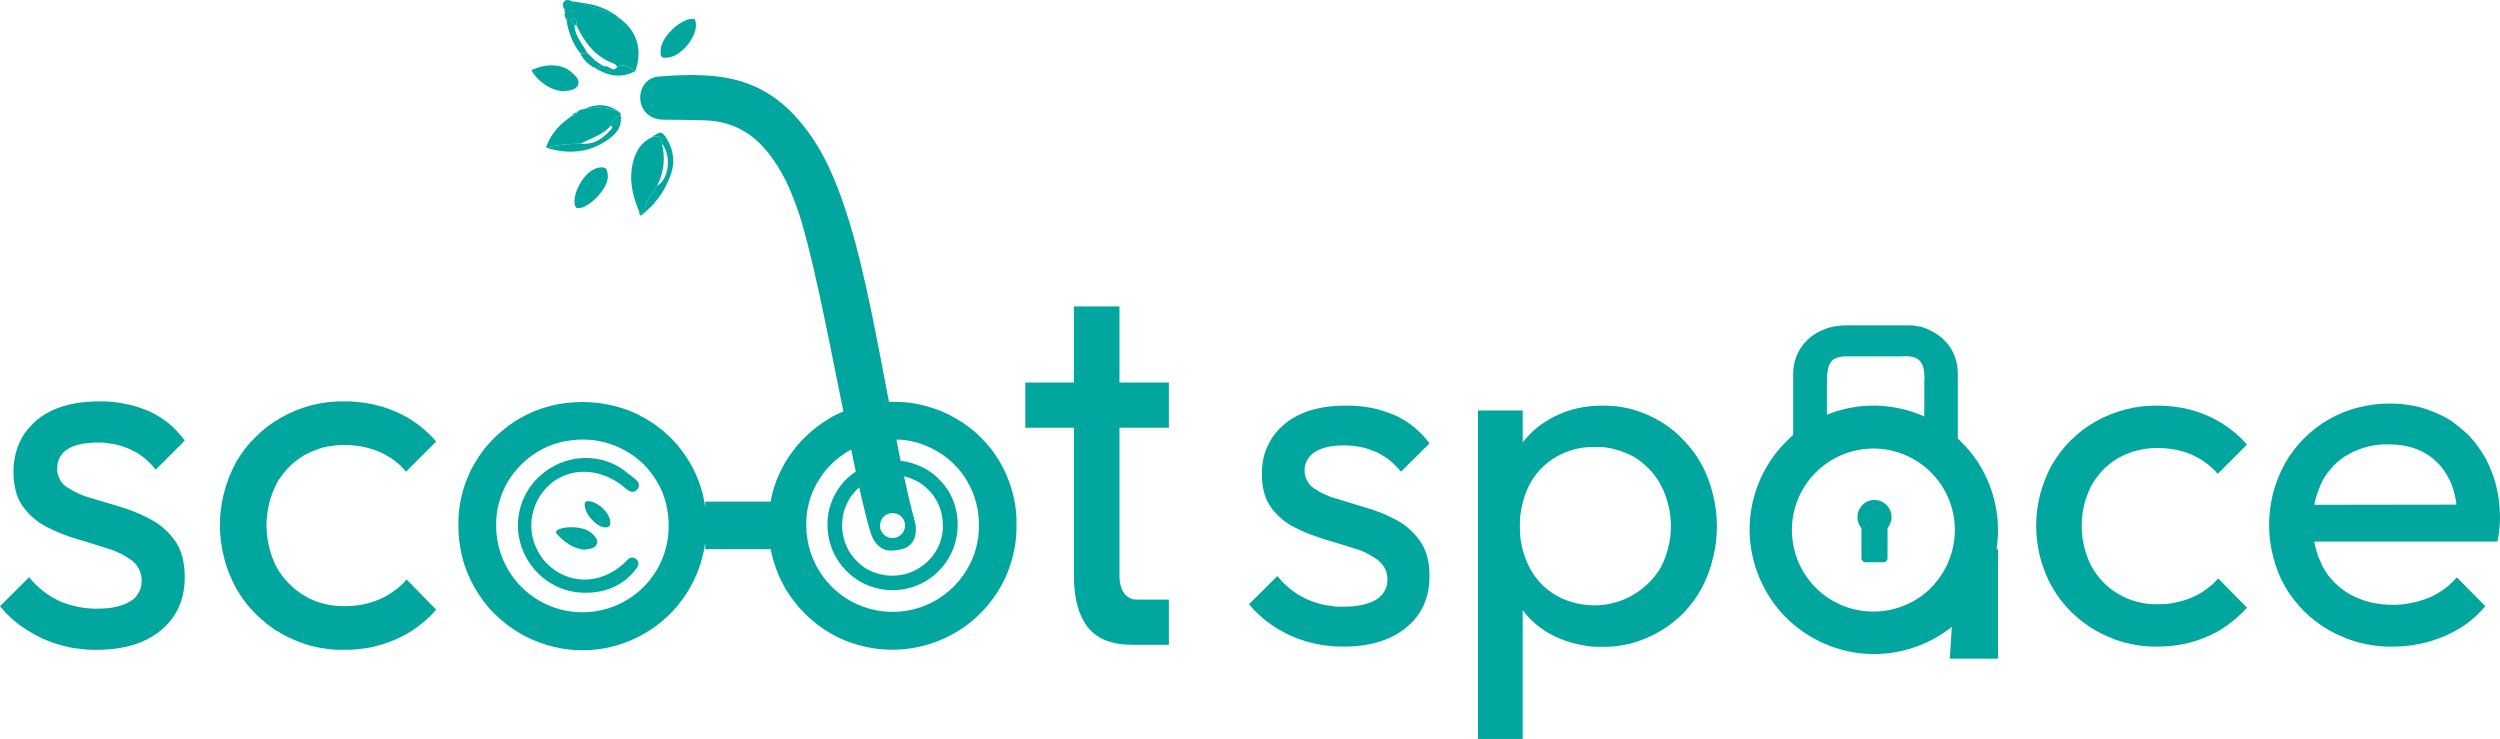 <?xml version="1.0" encoding="UTF-8"?>
<svg xmlns="http://www.w3.org/2000/svg" version="1.2" viewBox="0 0 1245 368" width="1245" height="368">
  <title>blue</title>
  <style>
		.s0 { fill: #01a79f } 
	</style>
  <g id="Layer_2">
    <g id="Layer_1-2">
      <path class="s0" d="m325 54.3c0.1-5.9 2.5-9.8 7.5-12.7-4.2-0.8-7 0.3-8.8 3.1-1.8 2.8-1.6 5.9 1.3 9.6z"></path>
      <path class="s0" d="m309.1 9.5c8.4 6.4 11 16 7.2 26-2.8-1.7-5.3-4.4-9-2q-0.1-0.3-0.2-0.6-0.2-0.3-0.4-0.6-0.3-0.2-0.5-0.4-0.3-0.2-0.7-0.3c-9.1-3.4-14.5-10.5-18.4-19 0-1.3 0.2-2.7-1.2-3.4-0.3-0.2-1 0.2-1.2 0.5-1 1.6 1 1.7 1.4 2.7 0.1 5.6 4.1 9.4 6.3 14l-3.4 0.1c-3.6-4.4-5.5-9.6-6.7-15.1 1.1-0.9 0.7-1.5-0.4-2q-0.2-0.3-0.4-0.6-0.2-0.4-0.2-0.8-0.1-0.4-0.1-0.8 0-0.4 0.1-0.8c1.1-0.8 0.8-1.4-0.3-2q-0.1-0.1-0.2-0.3-0.1-0.2-0.2-0.3-0.1-0.2-0.1-0.4-0.1-0.2-0.1-0.4-0.1-0.2-0.1-0.4 0-0.2 0-0.4 0-0.2 0.1-0.4 0-0.2 0.1-0.4c1.8-0.2 3.8 0.6 5.5-0.6l2.1 0.3 18.2 6.2 0.8 0.5q0 0.1 0 0.2 0 0.1 0.1 0.2 0 0.1 0 0.2 0.1 0.1 0.1 0.1 0 0.1 0.1 0.2 0 0.1 0.1 0.1 0.1 0.1 0.1 0.2 0.1 0.1 0.2 0.1 0 0.1 0.1 0.1 0.1 0.1 0.2 0.1 0 0.1 0.1 0.1 0.1 0 0.2 0 0.1 0.1 0.2 0.1 0.1 0 0.2 0 0.1 0 0.1 0 0.1 0 0.2 0z"></path>
      <path class="s0" d="m318.4 105.6c-3.4-7.9-5.3-16.1-3.2-24.7 1.3-5.2 3.8-9.8 9-12.3 3-1.3 5.2-1 5.4 2.9q0.7 2.6 0.9 5.3 0.2 2.7-0.1 5.4-0.4 2.7-1.1 5.3-0.8 2.6-2.1 5c-2.2 4.3-6.6 7.6-6 13.2l-1 0.9z"></path>
      <path class="s0" d="m287.1 56.1q0.4-0.4 0.8-0.7 0.4-0.3 0.8-0.6 0.5-0.2 1-0.3 0.5-0.1 1-0.1 2.1-0.5 4.3-0.7 2.2-0.1 4.4 0 2.2 0.1 4.4 0.6 2.1 0.5 4.2 1.2c0.5 0.6 1.4 1 1.1 2q-0.5 0.1-0.9 0.2-0.5 0.2-0.9 0.4-0.4 0.2-0.8 0.5-0.4 0.3-0.7 0.6-0.3 0.3-0.6 0.7-0.3 0.4-0.5 0.8-0.2 0.5-0.3 0.9-0.2 0.5-0.2 0.9c-4 4.8-9.9 6.3-15 9q-2.2 0-4.3 0.2-2.2 0.1-4.4 0.3-2.2 0.3-4.3 0.7-2.2 0.3-4.3 0.8c2.3-7 7.2-12 13.2-16 1 0 1.8-0.2 2-1.4z"></path>
      <path class="s0" d="m302.7 88.2c-0.1 5.7-8.9 15.1-14.5 15.5-1 0-1.5-0.2-1.8-1.2-1.7-6 4.4-16.8 10.6-18.7 4.2-1.3 5.7-0.2 5.7 4.4z"></path>
      <path class="s0" d="m264.6 35c7.5-3.7 15.8-3.2 20.4 1.3 1.7 1.6 3.8 3.5 2.9 5.9-0.9 2.4-3.9 2.9-6.3 3.1-5.7 0.7-13.4-4.1-17-10.3z"></path>
      <path class="s0" d="m331.9 28.7c-3.2 0.6-3-1.9-2.9-4 0.5-6.3 9.3-14.9 15.5-15.3 0.9-0.1 1.5-0.1 1.8 1 2.1 6.5-7 18.4-14.4 18.3z"></path>
      <path class="s0" d="m304.1 62.5q0.1-0.5 0.2-0.9 0.2-0.5 0.4-0.9 0.2-0.4 0.5-0.8 0.2-0.4 0.6-0.7 0.3-0.4 0.7-0.6 0.4-0.3 0.8-0.5 0.4-0.2 0.9-0.4 0.4-0.1 0.9-0.2c0.9 5.8-2.5 9.4-6.7 12.3-9.5 6.5-19.8 7.1-30.5 3.7q2.1-0.5 4.3-0.8 2.1-0.4 4.3-0.7 2.2-0.2 4.3-0.3 2.2-0.2 4.4-0.2c6.8 0.8 11.4-2.8 15.5-7.5q0.2-0.2 0.2-0.4 0-0.2-0.1-0.5 0-0.2-0.2-0.4-0.2-0.1-0.5-0.2z"></path>
      <path class="s0" d="m321.2 105.7c-0.6-5.6 3.8-8.9 6-13.2 6-3 7.3-15.2 2.4-21-0.2-4-2.4-4.2-5.4-2.9 5-3.6 5.5-3.5 8.3 1.3q1 1.8 1.7 3.7 0.7 2 0.9 4 0.3 2.1 0.1 4.1-0.2 2.1-0.8 4.1-0.9 2.9-2.2 5.6-1.3 2.8-3 5.3-1.6 2.5-3.7 4.8-2 2.2-4.3 4.2z"></path>
      <path class="s0" d="m307.3 33.5c3.7-2.4 6.2 0.3 9 2-7.2 3.7-13.9 2.3-20.3-1.9l0.3-0.4q0.3 0.1 0.5 0.1 0.2 0.1 0.4 0.1 0.2 0 0.5-0.1 0.2 0 0.4-0.1 0.2 0 0.4-0.1 0.2-0.1 0.4-0.2 0.2-0.2 0.3-0.3 0.2-0.2 0.3-0.4l1.3 0.8-0.7 0.4 0.8-0.3c2.2-1 4.1 3.3 6.4 0.4z"></path>
      <path class="s0" d="m306.3 7.4l-18.2-6.2c6.6 0.6 12.8 2.3 18.2 6.2z"></path>
      <path class="s0" d="m308 55.5q-2.1-0.7-4.2-1.2-2.2-0.5-4.4-0.6-2.1-0.1-4.3 0-2.2 0.2-4.4 0.7c6-2.9 11.8-2.8 17.3 1.1z"></path>
      <path class="s0" d="m289 26.6l3.5-0.2 3.8 3.7c0 1.1 0 2.1 0.1 3.2l-0.4 0.4q-1.2-0.6-2.2-1.3-1-0.8-1.9-1.7-0.9-0.9-1.6-1.9-0.8-1.1-1.3-2.3z"></path>
      <path class="s0" d="m286 0.9c-1.7 1.1-3.7 0.4-5.5 0.6 1.5-2.9 3.6-0.8 5.5-0.6z"></path>
      <path class="s0" d="m318.4 105.6l1.7 1c-0.2 0.2-0.6 0.8-0.8 0.7q0 0-0.1 0-0.1 0-0.1-0.1-0.1 0-0.1 0-0.1-0.1-0.2-0.1 0-0.1-0.1-0.1 0-0.1-0.1-0.1 0-0.1 0-0.1-0.1-0.1-0.1-0.2 0 0-0.1-0.1 0 0 0-0.1 0-0.1 0-0.1-0.1-0.1-0.1-0.2 0 0 0-0.1 0-0.1 0-0.1 0.1-0.1 0.1-0.2 0-0.1 0-0.1z"></path>
      <path class="s0" d="m309.1 9.5q-0.1 0-0.1 0-0.1 0-0.2 0-0.1 0-0.2 0-0.1 0-0.2 0-0.1 0-0.2-0.1 0 0-0.1 0-0.1-0.1-0.2-0.1 0-0.1-0.1-0.1-0.2-0.1-0.3-0.3-0.1-0.1-0.2-0.3-0.1-0.1-0.1-0.3-0.1-0.2-0.1-0.4"></path>
      <path class="s0" d="m282 9.5c1.1 0.4 1.4 1 0.4 1.9z"></path>
      <path class="s0" d="m281 4.5c1.1 0.5 1.4 1.1 0.3 2z"></path>
      <path class="s0" d="m287.1 56.1c-0.2 1.2-1 1.5-2.1 1.4q0.1-0.2 0.2-0.3 0.1-0.1 0.2-0.3 0.1-0.1 0.2-0.2 0.1-0.1 0.3-0.2 0.1-0.1 0.3-0.2 0.1 0 0.3-0.1 0.1 0 0.3-0.1 0.2 0 0.3 0z"></path>
      <path class="s0" d="m287.1 12.6l-1-0.2c-0.4-1-2.4-1.1-1.4-2.7 0.2-0.3 0.9-0.7 1.1-0.6 1.5 0.8 1.3 2.2 1.3 3.5z"></path>
      <path class="s0" d="m296.3 30.1l3.2 2.2q-0.1 0.2-0.3 0.3-0.2 0.2-0.3 0.3-0.2 0.1-0.4 0.2-0.2 0.1-0.4 0.2-0.2 0.1-0.5 0.1-0.2 0-0.4 0-0.2 0-0.4 0-0.2 0-0.5-0.1 0-1.6 0-3.2z"></path>
      <path class="s0" d="m48.3 323.6q-2.4 0.1-4.8-0.1-2.4-0.2-4.8-0.5-2.4-0.3-4.7-0.8-2.3-0.5-4.6-1.2-2.2-0.6-4.3-1.4-2.1-0.8-4.2-1.7-2-1-4-2.1-2-1.1-3.9-2.3-1.8-1.2-3.6-2.5-1.7-1.3-3.4-2.8-1.6-1.5-3.1-3-1.5-1.6-2.9-3.3l14.5-14.5q1.5 1.9 3.2 3.6 1.7 1.7 3.6 3.2 1.9 1.5 4 2.8 2 1.2 4.2 2.3 2.2 1 4.6 1.7 2.3 0.7 4.7 1.2 2.4 0.5 4.8 0.7 2.5 0.3 4.9 0.2 10.5 0 16.3-3.6 1.3-0.8 2.4-1.8 1.1-1.1 1.8-2.5 0.8-1.3 1.2-2.8 0.3-1.5 0.3-3 0.1-1.5-0.2-2.9-0.3-1.4-0.9-2.7-0.6-1.4-1.5-2.5-0.9-1.1-2-2-1.4-1-2.8-1.9-1.4-0.9-2.9-1.7-1.5-0.7-3.1-1.3-1.5-0.7-3.1-1.1-7.3-2.4-15.4-4.8-2-0.6-3.9-1.2-2-0.7-3.9-1.5-2-0.8-3.8-1.6-1.9-0.9-3.8-1.8-1.7-0.9-3.4-2-1.6-1.1-3.1-2.4-1.5-1.3-2.9-2.8-1.3-1.5-2.5-3.1-4.6-6.5-4.6-17.2 0-2.5 0.3-4.9 0.3-2.5 1-4.8 0.6-2.4 1.6-4.6 1.1-2.3 2.4-4.4 1.3-1.9 3-3.7 1.6-1.8 3.4-3.4 1.9-1.5 3.9-2.8 2.1-1.2 4.3-2.2 9.4-4.2 22.6-4.2 3.2-0.1 6.4 0.2 3.2 0.3 6.3 0.9 3.2 0.6 6.2 1.5 3.1 1 6 2.2 2.7 1.2 5.2 2.8 2.5 1.5 4.8 3.4 2.2 1.8 4.2 4 2 2.1 3.7 4.5l-14.5 14.5q-1.2-1.6-2.6-3.1-1.4-1.4-3-2.7-1.5-1.2-3.2-2.3-1.8-1.1-3.6-1.9-1.9-0.9-4-1.6-2-0.7-4.1-1.1-2.1-0.4-4.2-0.7-2.2-0.2-4.3-0.1-9.8 0-14.9 3.3-0.6 0.4-1.1 0.8-0.6 0.5-1.1 1-0.4 0.5-0.9 1.1-0.4 0.5-0.7 1.1-0.3 0.7-0.6 1.3-0.2 0.7-0.4 1.4-0.2 0.6-0.2 1.3-0.1 0.7-0.1 1.4-0.1 1.4 0.2 2.7 0.3 1.3 0.9 2.5 0.6 1.2 1.4 2.3 0.9 1 2 1.8 1.4 0.9 2.8 1.7 1.4 0.8 2.9 1.5 1.5 0.7 3 1.3 1.6 0.5 3.2 1 7.3 2.2 15.3 4.6 2 0.6 4 1.3 1.9 0.7 3.8 1.5 2 0.8 3.8 1.7 1.9 0.9 3.7 1.9 1.8 1 3.4 2.1 1.7 1.2 3.2 2.6 1.5 1.3 2.8 2.8 1.3 1.6 2.5 3.2 4.6 6.8 4.6 17.8 0 16.7-11.9 26.5-11.8 9.7-31.9 9.7z"></path>
      <path class="s0" d="m171.5 323.6q-4.1 0.1-8.2-0.4-4.2-0.5-8.2-1.5-4-1.1-7.8-2.7-3.8-1.5-7.4-3.6-3.5-2-6.6-4.4-3.2-2.5-6-5.3-2.9-2.9-5.3-6-2.4-3.2-4.4-6.7c-2.6-4.8-4.7-9.9-6-15.2-1.4-5.3-2.1-10.8-2.1-16.2 0-5.5 0.7-11 2.1-16.3 1.3-5.3 3.4-10.4 6-15.2q2-3.4 4.4-6.6 2.4-3.1 5.3-5.9 2.8-2.8 5.9-5.2 3.2-2.4 6.7-4.4 3.6-2 7.4-3.6 3.8-1.5 7.8-2.6 4-1 8.1-1.5 4.2-0.5 8.3-0.4 3.3-0.1 6.5 0.3 3.3 0.3 6.5 0.9 3.2 0.7 6.4 1.6 3.1 1 6.1 2.3 2.9 1.3 5.7 2.8 2.7 1.6 5.3 3.5 2.5 1.9 4.8 4 2.4 2.2 4.4 4.6l-15 15q-1.3-1.6-2.8-3.1-1.6-1.4-3.3-2.7-1.7-1.2-3.5-2.2-1.8-1.1-3.7-1.9-2.1-0.9-4.2-1.5-2.2-0.7-4.4-1.1-2.1-0.4-4.4-0.6-2.2-0.2-4.4-0.2-2.6 0-5.2 0.3-2.6 0.3-5.2 0.9-2.5 0.7-4.9 1.7-2.4 1-4.7 2.2-2.2 1.3-4.1 2.8-2 1.6-3.8 3.4-1.7 1.8-3.2 3.8-1.5 2-2.7 4.2c-1.6 3.2-2.9 6.6-3.7 10.1-0.8 3.5-1.3 7-1.3 10.6 0 3.6 0.5 7.2 1.3 10.7 0.8 3.5 2.1 6.9 3.7 10.1q1.2 2.2 2.7 4.2 1.5 2 3.3 3.8 1.7 1.8 3.7 3.4 1.9 1.5 4.1 2.8 2.2 1.4 4.7 2.4 2.4 1 4.9 1.6 2.6 0.7 5.2 1 2.6 0.3 5.2 0.3 2.2 0 4.4-0.2 2.3-0.2 4.4-0.6 2.2-0.4 4.4-1.1 2.1-0.6 4.2-1.5 1.9-0.8 3.8-1.9 1.8-1 3.5-2.3 1.8-1.2 3.3-2.6 1.6-1.5 3-3.1l14.7 15q-2 2.4-4.3 4.5-2.4 2.2-4.9 4-2.5 1.9-5.3 3.5-2.7 1.5-5.6 2.8-3 1.3-6.1 2.3-3.2 1-6.4 1.7-3.2 0.6-6.5 0.9-3.3 0.4-6.6 0.3z"></path>
      <path class="s0" d="m510.6 213v-22.5h71.5v22.5zm53.2 108.1q-15.3 0-22.2-8.9-6.8-8.9-6.8-25.5v-134.1h22.7v134.1q0 5.6 2.3 8.7 0.6 0.8 1.3 1.4 0.8 0.7 1.7 1.1 0.8 0.4 1.8 0.6 0.9 0.1 1.9 0.1h15.6v22.5z"></path>
      <path class="s0" d="m317.4 282.4c2.1-3.1-2.3-6.5-4.8-3.7l-0.1 0.1c-11.2 11.8-27.3 13.1-38.7 3.2-2.6-2.2-4.7-5-6.2-8-1.6-3.1-2.6-6.4-2.9-9.8-0.3-3.4 0-6.8 1-10.1 0.9-3.3 2.5-6.4 4.6-9.1 9-11.7 25.2-13.4 38.5-4 2.7 1.9 5.8 6 8.6 2.7 2.7-3.4-2-5.7-4.4-7.7-10.7-9.5-26.7-10.5-39.1-2.8-3 1.9-5.7 4.2-8 6.8-2.3 2.7-4.1 5.7-5.5 9-1.3 3.2-2.1 6.7-2.4 10.2-0.3 3.5 0 7 0.9 10.4 3.5 14.1 15.9 24.6 30 25.5 12.4 0.8 22.2-3.7 28.5-12.7z"></path>
      <path class="s0" d="m291.2 273.8c-6-0.7-10.1-3.8-13.7-7.7-0.9-1-0.9-1.6 0.4-2.3 3.6-2 12.5-1.6 15.9 1.1 1.9 1.5 4.3 3.5 3.4 6-0.9 2.5-4 2.4-6 2.8z"></path>
      <path class="s0" d="m303.9 260.2c0.1 2-1 2.6-3 2.4-4.4-0.5-10.2-7.4-9.7-11.7 0.1-0.9 0.5-1.2 1.3-1.3 4.6-0.4 11.5 5.8 11.4 10.6z"></path>
      <path class="s0" d="m498 230.2q-2-3.4-4.4-6.6-2.5-3.1-5.3-5.9-2.8-2.8-6-5.2-3.1-2.3-6.6-4.3-3.5-2-7.3-3.6-3.8-1.5-7.7-2.5-4-1.1-8.1-1.6-4-0.4-8.1-0.4h-1.8c-6-31.3-11.9-63.9-19.4-88.5-4.7-15.3-10.1-30.4-19.3-43.7-20.9-30.3-45.1-32.2-75.9-29.8-6.2 0.4-9.8 6-9.2 11.7 0.6 5.9 5.2 9.8 11.7 9.8 6.6 0.1 13.4 0.1 20 0.3 11.2 0.3 20.8 4.2 28.6 12.4 8.4 8.8 13.5 19.4 17.5 30.6 7.2 19.9 15.5 63.4 23.3 102q-0.9 0.3-1.7 0.7-0.9 0.4-1.8 0.9-0.8 0.4-1.7 0.8-0.8 0.5-1.6 1-3.4 2-6.6 4.4-3.1 2.4-5.9 5.2-2.8 2.7-5.2 5.9-2.5 3.1-4.5 6.5-1.3 2.2-2.4 4.6-1.2 2.4-2.1 4.8-0.9 2.5-1.6 5-0.7 2.5-1.1 5.1h-32.6v2.9c-0.6-4.6-1.7-9.1-3.4-13.4-1.6-4.4-3.8-8.5-6.4-12.3-2.6-3.9-5.6-7.4-9-10.5-3.4-3.2-7.2-5.9-11.2-8.2q-3.5-2-7.3-3.6-3.8-1.5-7.8-2.5-3.9-1-8-1.5-4-0.5-8.1-0.5-4.1 0-8.2 0.5-4.1 0.5-8 1.5-4 1.1-7.8 2.6-3.8 1.6-7.4 3.7-3.4 1.9-6.5 4.4-3.1 2.4-5.9 5.1-2.8 2.8-5.3 5.9-2.4 3.2-4.4 6.6-2.1 3.5-3.6 7.2-1.6 3.8-2.6 7.7-1.1 3.9-1.6 8-0.5 4-0.4 8.1c-0.1 5.4 0.6 10.7 1.9 16 1.3 5.2 3.4 10.2 6 14.9 2.7 4.7 5.9 9.1 9.7 12.9 3.8 3.8 8.1 7.2 12.7 9.9 8.8 5.2 18.7 8.1 28.9 8.6 10.2 0.4 20.3-1.7 29.5-6.2 9.1-4.4 17.1-11.1 23-19.3 6-8.3 9.8-17.9 11.2-28v3.2h32.6c0.8 4.3 2.1 8.5 3.8 12.5 1.7 4 3.8 7.9 6.3 11.4 2.6 3.6 5.5 6.9 8.7 9.9 3.2 2.9 6.7 5.6 10.5 7.8 7 4.1 14.8 6.8 22.9 7.9 8.1 1.1 16.3 0.6 24.2-1.5 7.9-2.1 15.3-5.7 21.8-10.6 6.4-4.9 11.9-11.1 16-18.1q2.1-3.6 3.6-7.4 1.6-3.8 2.6-7.8 1.1-4 1.6-8.1 0.5-4.1 0.4-8.2 0.1-4.1-0.4-8.1-0.5-4.1-1.6-8-1-4-2.6-7.7-1.5-3.8-3.6-7.3zm-170.7 53.3c-4.8 8.2-12.1 14.6-20.9 18.2-8.8 3.6-18.5 4.2-27.7 1.7-9.1-2.5-17.2-8-22.9-15.5-5.7-7.6-8.8-16.9-8.7-26.3q-0.1-2.9 0.3-5.7 0.3-2.8 1.1-5.5 0.7-2.7 1.8-5.4 1.1-2.6 2.5-5 1.4-2.4 3.1-4.5 1.7-2.2 3.6-4.1 2-2 4.2-3.7 2.1-1.6 4.5-3 2.5-1.5 5.1-2.6 2.7-1 5.4-1.8 2.8-0.7 5.6-1 2.8-0.4 5.7-0.4 2.8 0 5.7 0.3 2.8 0.4 5.5 1.1 2.8 0.7 5.4 1.8 2.7 1.1 5.1 2.5c3.3 1.8 6.3 4.1 8.9 6.7 2.7 2.7 4.9 5.6 6.8 8.9 1.9 3.2 3.3 6.7 4.2 10.3 0.9 3.6 1.4 7.3 1.4 11.1q0 2.8-0.3 5.7-0.4 2.8-1.1 5.6-0.7 2.8-1.8 5.4-1.1 2.7-2.5 5.2zm154.4-0.2c-4.7 8.2-12.1 14.6-20.8 18.2-8.8 3.6-18.5 4.2-27.7 1.7-9.1-2.5-17.2-7.9-22.9-15.5-5.8-7.6-8.8-16.8-8.8-26.3q0-2.8 0.3-5.6 0.4-2.8 1.1-5.6 0.7-2.7 1.8-5.3 1.1-2.6 2.6-5.1 1.4-2.3 3-4.5 1.7-2.2 3.7-4.1 1.9-1.9 4.1-3.6 2.2-1.7 4.6-3.1c0.4-0.2 0.8-0.4 1.2-0.6q1.1 5.6 2.3 10.9-1.5 1-2.9 2.2-1.4 1.1-2.6 2.4-1.2 1.4-2.3 2.8-1.1 1.4-2 3-1.1 1.8-1.9 3.8-0.8 2-1.4 4-0.5 2.1-0.8 4.2-0.3 2.1-0.2 4.3c0 8.6 3.4 16.8 9.5 22.9 6 6.1 14.3 9.5 22.9 9.5 8.6 0 16.9-3.4 22.9-9.5 6.1-6.1 9.5-14.3 9.5-22.9 0.1-2.8-0.3-5.7-1-8.4-0.7-2.7-1.7-5.3-3.1-7.8-1.4-2.4-3.2-4.7-5.2-6.7-2-2-4.2-3.7-6.7-5.1q-1.4-0.8-2.9-1.4-1.5-0.7-3.1-1.2-1.5-0.5-3.1-0.9-1.6-0.3-3.3-0.5-1.1-5.2-2.1-10.6 2.6 0 5.2 0.4 2.5 0.4 5.1 1.1 2.5 0.7 4.9 1.8 2.4 1 4.7 2.3c3.2 1.8 6.2 4.1 8.8 6.7 2.7 2.6 5 5.6 6.8 8.9 1.9 3.2 3.3 6.7 4.2 10.3 1 3.6 1.4 7.3 1.4 11.1q0 2.8-0.3 5.7-0.4 2.8-1.1 5.6-0.7 2.7-1.8 5.4-1.1 2.6-2.6 5.1zm-53.8-40.5c1 4.5 2 8.8 3 12.7q1 4.1 2 7.5l0.4 1.4q0.2 0.8 0.5 1.6l0.2 0.6-0.2-0.5q0.2 0.5 0.4 0.9 0.2 0.4 0.4 0.8 0.2 0.5 0.4 0.9 0.3 0.4 0.5 0.8c1.6 2.3 4.2 4.8 8.2 4.7 6.2-0.2 11.2-1.7 12.3-8.6q0.1-0.8 0.1-1.6 0-0.8 0-1.5-0.1-0.8-0.2-1.6-0.2-0.8-0.4-1.5c-1.9-6.9-3.6-14.3-5.3-22.2q0.9 0.2 1.8 0.5 0.9 0.3 1.8 0.6 0.8 0.4 1.7 0.8 0.8 0.4 1.7 0.8 2.8 1.7 5.1 4 2.4 2.3 4 5.2 1.6 2.8 2.4 6 0.9 3.2 0.8 6.5 0.1 1.6-0.1 3.3-0.2 1.6-0.7 3.3-0.4 1.6-1 3.1-0.7 1.6-1.5 3c-1.7 2.8-3.9 5.3-6.6 7.3-2.6 2-5.6 3.4-8.8 4.3-3.2 0.8-6.5 1-9.8 0.6-3.2-0.5-6.4-1.5-9.3-3.1q-2.8-1.7-5.1-4.1-2.4-2.3-4-5.2-1.6-2.9-2.4-6.1-0.9-3.2-0.8-6.5 0-1.6 0.2-3.3 0.2-1.6 0.6-3.2 0.4-1.6 1.1-3.1 0.6-1.5 1.4-3 0.5-0.8 1.1-1.7 0.6-0.8 1.3-1.6 0.6-0.7 1.3-1.5 0.7-0.7 1.5-1.3zm11.2 15.8q0.2-0.4 0.4-0.7 0.3-0.3 0.6-0.6 0.2-0.3 0.6-0.5 0.3-0.3 0.6-0.5 0.4-0.2 0.8-0.3 0.3-0.2 0.7-0.3 0.4-0.1 0.8-0.1 0.5-0.1 0.9-0.1 0.4 0 0.8 0.1 0.4 0 0.8 0.1 0.4 0.1 0.8 0.3 0.4 0.1 0.7 0.3 0.7 0.4 1.3 1 0.6 0.6 1 1.3 0.4 0.7 0.6 1.5 0.2 0.8 0.2 1.6 0 0.8-0.2 1.6-0.2 0.8-0.6 1.5-0.4 0.7-1 1.3-0.6 0.6-1.3 1-0.3 0.2-0.7 0.4-0.4 0.1-0.8 0.2-0.4 0.1-0.8 0.2-0.4 0-0.8 0-0.4 0-0.9 0-0.4-0.1-0.8-0.2-0.4-0.1-0.7-0.2-0.4-0.2-0.8-0.4-0.7-0.4-1.3-1-0.5-0.6-0.9-1.3-0.5-0.7-0.7-1.5-0.2-0.8-0.1-1.6 0-0.4 0-0.8 0.1-0.4 0.2-0.8 0.1-0.4 0.2-0.8 0.2-0.4 0.4-0.7z"></path>
      <path class="s0" d="m669.1 322q-2.3 0-4.6-0.1-2.4-0.2-4.7-0.5-2.3-0.3-4.6-0.8-2.3-0.5-4.5-1.1-2.2-0.7-4.2-1.4-2.1-0.8-4.1-1.7-2-0.9-3.9-2-1.9-1-3.8-2.2-1.8-1.2-3.5-2.5-1.7-1.2-3.3-2.7-1.6-1.4-3.1-2.9-1.4-1.6-2.8-3.2l14.1-14q1.5 1.8 3.2 3.5 1.6 1.6 3.5 3.1 1.8 1.4 3.8 2.7 2.1 1.2 4.2 2.2 2.2 1 4.5 1.7 2.2 0.7 4.6 1.2 2.3 0.4 4.7 0.7 2.4 0.2 4.8 0.1 10.2 0 15.9-3.5 1.3-0.7 2.3-1.8 1.1-1 1.8-2.3 0.8-1.3 1.2-2.7 0.3-1.5 0.3-3 0.1-1.4-0.2-2.8-0.3-1.4-0.9-2.7-0.6-1.2-1.5-2.3-0.8-1.1-2-2-1.3-1-2.7-1.8-1.4-0.9-2.8-1.6-1.5-0.8-3-1.4-1.5-0.6-3.1-1-7.1-2.3-15-4.6-1.9-0.6-3.8-1.3-1.9-0.6-3.8-1.3-1.9-0.8-3.7-1.6-1.9-0.9-3.7-1.8-1.7-0.8-3.3-1.9-1.7-1.1-3.1-2.3-1.5-1.3-2.8-2.7-1.4-1.4-2.5-3-4.6-6.3-4.6-16.7 0-2.4 0.3-4.8 0.3-2.4 0.9-4.7 0.7-2.3 1.7-4.4 1-2.2 2.3-4.2 1.3-1.9 2.9-3.7 1.6-1.7 3.4-3.2 1.8-1.5 3.8-2.7 2-1.2 4.2-2.2 9.2-4.1 22.1-4.1 3.1-0.1 6.2 0.2 3.2 0.3 6.2 0.8 3.1 0.6 6.1 1.5 3 1 5.9 2.2 2.6 1.1 5 2.6 2.5 1.5 4.7 3.3 2.2 1.8 4.2 3.9 1.9 2 3.6 4.3l-14.2 14.1q-1.2-1.5-2.6-2.9-1.3-1.4-2.9-2.7-1.5-1.2-3.2-2.2-1.6-1.1-3.4-1.9-1.9-0.8-3.9-1.5-2-0.7-4.1-1.1-2-0.4-4.1-0.6-2.1-0.2-4.2-0.2-9.5 0-14.5 3.3c-1.5 0.9-2.8 2.2-3.7 3.8-0.9 1.5-1.4 3.3-1.4 5-0.1 1.8 0.3 3.6 1.1 5.2 0.8 1.6 1.9 3 3.4 4q1.3 0.9 2.7 1.7 1.4 0.8 2.9 1.4 1.4 0.7 2.9 1.3 1.5 0.5 3.1 0.9 7.2 2.2 15 4.6 1.9 0.5 3.8 1.2 1.9 0.7 3.8 1.4 1.9 0.8 3.7 1.7 1.8 0.9 3.6 1.8 1.7 1 3.4 2.1 1.6 1.2 3 2.5 1.5 1.3 2.8 2.8 1.3 1.5 2.4 3.1 4.6 6.6 4.6 17.2 0 16.3-11.6 25.7-11.6 9.5-31.2 9.5z"></path>
      <path class="s0" d="m847.5 231.6q-1.7-3.3-4-6.4-2.2-3-4.8-5.7-2.5-2.8-5.5-5.2-2.9-2.3-6.1-4.3-3.3-2-6.8-3.5-3.5-1.5-7.2-2.6-3.7-1-7.5-1.5-3.8-0.4-7.6-0.4-3.1 0-6.2 0.3-3.1 0.3-6.1 1-3.1 0.7-6 1.7-2.9 1.1-5.7 2.5-2.3 1.1-4.4 2.5-2.2 1.4-4.2 3-2 1.6-3.8 3.5-1.7 1.8-3.3 3.8v-15.9h-22.3v163.6h22.3v-64.1q1.5 2 3.3 3.9 1.8 1.8 3.7 3.4 2 1.6 4.1 3 2.1 1.3 4.4 2.5 2.8 1.3 5.8 2.4 2.9 1 6 1.7 3 0.7 6.1 1.1 3.2 0.3 6.3 0.2 3.8 0.1 7.6-0.4 3.8-0.5 7.5-1.5 3.7-1.1 7.2-2.6 3.5-1.5 6.8-3.5 3.2-1.9 6.2-4.3 2.9-2.3 5.5-5 2.6-2.8 4.8-5.8 2.2-3 4-6.4c2.4-4.7 4.3-9.6 5.5-14.8 1.3-5.1 1.9-10.4 1.9-15.7 0-5.3-0.6-10.5-1.9-15.7-1.2-5.1-3.1-10.1-5.5-14.8zm-20.3 50.8c-2.6 4.4-6 8.2-10 11.2-4 3.1-8.5 5.3-13.4 6.6-4.9 1.3-9.9 1.6-14.9 0.9-5-0.6-9.8-2.2-14.2-4.7q-2.1-1.3-4-2.8-1.9-1.5-3.6-3.3-1.6-1.7-3-3.7-1.4-2-2.5-4.2-1.2-2.3-2.1-4.8-0.9-2.5-1.5-5-0.6-2.6-0.9-5.2-0.2-2.6-0.2-5.2 0-2.7 0.2-5.4 0.3-2.6 0.9-5.2 0.6-2.6 1.5-5.2 0.9-2.5 2.1-4.9 1.1-2.1 2.5-4.1 1.4-2 3.1-3.8 1.7-1.7 3.6-3.3 1.9-1.5 4-2.7 2.2-1.3 4.6-2.3 2.4-0.9 4.9-1.6 2.4-0.6 5-0.9 2.6-0.3 5.1-0.2 2.6-0.1 5.1 0.2 2.5 0.3 4.9 1 2.5 0.6 4.8 1.6 2.4 0.9 4.6 2.2 2.1 1.2 4 2.8 1.9 1.5 3.6 3.3 1.7 1.7 3.1 3.7 1.5 2 2.6 4.2c1.7 3.1 2.9 6.5 3.7 9.9 0.9 3.4 1.3 7 1.3 10.5 0 3.5-0.4 7.1-1.3 10.5-0.8 3.5-2 6.8-3.7 9.9z"></path>
      <path class="s0" d="m1074.4 322q-4 0.1-8-0.4-4-0.5-7.9-1.5-3.9-1-7.6-2.6-3.8-1.5-7.3-3.5-3.3-1.9-6.4-4.3-3.1-2.4-5.9-5.1-2.7-2.8-5.1-5.8-2.3-3.1-4.3-6.5c-2.6-4.6-4.5-9.6-5.9-14.7-1.3-5.2-2-10.4-2-15.8 0-5.3 0.7-10.6 2-15.7 1.4-5.1 3.3-10.1 5.9-14.7q2-3.4 4.3-6.4 2.4-3.1 5.1-5.8 2.8-2.7 5.9-5.1 3.1-2.3 6.4-4.2 3.5-2 7.3-3.5 3.7-1.5 7.6-2.5 3.9-1 7.9-1.5 4-0.4 8-0.4 3.2 0 6.4 0.3 3.2 0.3 6.3 0.9 3.2 0.6 6.2 1.6 3.1 0.9 6 2.2 2.8 1.2 5.5 2.8 2.7 1.5 5.1 3.3 2.5 1.8 4.8 3.9 2.3 2.1 4.3 4.4l-14.6 14.6q-1.3-1.6-2.8-3-1.5-1.4-3.2-2.6-1.6-1.2-3.4-2.2-1.8-1-3.6-1.8-2-0.9-4.1-1.5-2.1-0.6-4.2-1-2.2-0.4-4.3-0.6-2.2-0.2-4.4-0.2-2.5 0-5 0.3-2.6 0.3-5 0.9-2.5 0.6-4.9 1.6-2.3 0.9-4.6 2.2-2 1.2-4 2.7-1.9 1.5-3.6 3.2-1.7 1.8-3.1 3.7-1.5 1.9-2.7 4.1c-1.5 3.1-2.8 6.3-3.6 9.7-0.8 3.4-1.2 6.9-1.2 10.4 0 3.5 0.4 7 1.2 10.3 0.8 3.4 2.1 6.7 3.6 9.8q1.2 2.1 2.7 4.1 1.4 2 3.1 3.7 1.7 1.8 3.6 3.3 2 1.5 4 2.7 2.3 1.3 4.6 2.3 2.4 1 4.8 1.6 2.5 0.7 5.1 1 2.5 0.3 5 0.2 2.2 0 4.4-0.1 2.1-0.2 4.3-0.7 2.1-0.4 4.2-1 2.1-0.6 4.1-1.5 1.9-0.8 3.7-1.8 1.8-1 3.4-2.2 1.7-1.2 3.3-2.6 1.5-1.4 2.9-2.9l14.3 14.5q-2 2.3-4.3 4.3-2.2 2.1-4.7 3.9-2.5 1.8-5.1 3.4-2.7 1.5-5.5 2.7-2.9 1.3-6 2.3-3 0.9-6.2 1.6-3.1 0.6-6.3 0.9-3.2 0.3-6.5 0.3z"></path>
      <path class="s0" d="m1238 228.6q-1.7-3.1-3.8-6-2-2.9-4.5-5.5-2.5-2.5-5.3-4.7-2.7-2.3-5.8-4.1-3.2-1.8-6.7-3.2-3.5-1.4-7.1-2.4-3.6-0.9-7.3-1.3-3.7-0.5-7.5-0.4c-5.2-0.1-10.4 0.6-15.5 1.9-5.1 1.3-10 3.2-14.5 5.8-4.6 2.6-8.8 5.8-12.5 9.5-3.7 3.7-6.9 7.9-9.5 12.4-2.6 4.7-4.6 9.7-6 14.9-1.3 5.3-2 10.6-2 16 0 5.4 0.7 10.8 2.1 16 1.3 5.2 3.3 10.2 6 14.9q2 3.4 4.4 6.4 2.4 3.1 5.2 5.9 2.8 2.7 5.9 5 3.1 2.4 6.5 4.3 3.6 2 7.4 3.5 3.8 1.6 7.8 2.6 3.9 1 8 1.5 4.1 0.5 8.2 0.4 3.3 0 6.6-0.3 3.3-0.3 6.5-1 3.3-0.6 6.5-1.6 3.1-1 6.2-2.3 2.9-1.2 5.7-2.8 2.8-1.5 5.4-3.4 2.6-1.9 4.9-4.1 2.4-2.2 4.4-4.6l-14.2-14.4q-1.4 1.7-3 3.1-1.6 1.5-3.4 2.8-1.8 1.3-3.7 2.4-1.9 1.1-3.9 1.9-2.2 0.9-4.4 1.5-2.2 0.7-4.5 1.1-2.2 0.5-4.5 0.7-2.3 0.2-4.6 0.2-2.8 0-5.4-0.3-2.7-0.3-5.4-0.9-2.6-0.6-5.1-1.6-2.6-1-5-2.2-2.2-1.3-4.2-2.8-2-1.5-3.8-3.3-1.8-1.8-3.3-3.8-1.5-2.1-2.7-4.3-0.7-1.5-1.3-3-0.7-1.5-1.2-3-0.5-1.6-0.9-3.1-0.4-1.6-0.7-3.2h91.2q0.2-0.8 0.3-1.6 0.2-0.8 0.3-1.6 0.1-0.8 0.2-1.7 0.1-0.8 0.2-1.6c0.2-1.8 0.3-3.6 0.3-5.2q0-3.8-0.4-7.6-0.4-3.8-1.3-7.5-0.8-3.8-2.2-7.3-1.3-3.6-3.1-7zm-68.4-2.4q2.3-1.3 4.7-2.2 2.4-1 4.9-1.6 2.6-0.6 5.1-0.9 2.6-0.3 5.2-0.2 10.8 0 18.4 4.5 1.8 1.1 3.6 2.5 1.7 1.4 3.2 3 1.5 1.6 2.7 3.4 1.2 1.9 2.2 3.8 0.8 1.5 1.4 3.1 0.6 1.6 1 3.2 0.5 1.6 0.8 3.2 0.4 1.7 0.5 3.3l-70.8 0.1q0.3-1.6 0.7-3 0.4-1.5 0.9-3 0.5-1.4 1.1-2.8 0.5-1.4 1.2-2.8 1.1-2.1 2.5-4.1 1.5-1.9 3.1-3.7 1.7-1.7 3.6-3.2 1.9-1.5 4-2.6z"></path>
      <path class="s0" d="m933.5 266c3.4 0 6.5-2.1 7.8-5.2 1.4-3.2 0.6-6.9-1.8-9.3-2.4-2.4-6.1-3.2-9.3-1.9-3.1 1.4-5.2 4.5-5.2 7.9 0 1.1 0.2 2.2 0.6 3.3 0.5 1 1.1 1.9 1.9 2.7 0.8 0.8 1.7 1.4 2.7 1.9 1.1 0.4 2.2 0.6 3.3 0.6z"></path>
      <path class="s0" d="m938 257h-9q-0.4 0-0.8 0.2-0.4 0.1-0.6 0.4-0.3 0.3-0.5 0.7-0.1 0.4-0.1 0.8v18.8q0 0.4 0.1 0.8 0.2 0.4 0.5 0.7 0.2 0.3 0.6 0.4 0.4 0.2 0.8 0.2h9q0.4 0 0.8-0.2 0.4-0.1 0.6-0.4 0.3-0.3 0.5-0.7 0.1-0.4 0.1-0.8v-18.8q0-0.4-0.1-0.8-0.2-0.4-0.5-0.7-0.2-0.3-0.6-0.4-0.4-0.2-0.8-0.2z"></path>
      <path class="s0" d="m994.5 273.8l-0.2-0.4q0.2-1.2 0.3-2.4 0.1-1.1 0.2-2.3 0.1-1.2 0.2-2.4 0-1.1 0-2.3 0-6.1-1.2-12.1-1.2-6-3.5-11.6-2.4-5.7-5.7-10.7-3.4-5.1-7.8-9.4-0.9-0.9-1.8-1.8v-32c0-10.8-5.9-19.6-18-23.6l-4.7-0.8h-33.2q-1.9 0-3.8 0.3-2 0.2-3.8 0.7-1.9 0.5-3.7 1.3-1.8 0.7-3.4 1.7-0.7 0.4-1.3 0.8-2.3 1.6-4.2 3.7-1.9 2.1-3.2 4.6-1.3 2.5-2 5.3-0.7 2.8-0.7 5.6v30.6q-2 1.7-3.8 3.6c-11.1 11.2-17.5 26.3-17.9 42.1-0.3 15.8 5.4 31.1 15.9 42.9 10.6 11.7 25.3 19 41 20.3 15.8 1.3 31.4-3.5 43.8-13.3l-1 15.8h24v-52.8c0-4.7-0.2-1-0.5-1.4zm-84.7-83.4c0-10.5 2.2-13.4 12.1-12.9h24.2c7.9-0.6 13 0.7 12.2 12.9v17q-5.7-2.6-11.8-3.9-6.1-1.4-12.4-1.5-6.2-0.1-12.3 1-6.2 1.2-12 3.5zm51.9 102.3c-14.8 14.7-38.3 15.9-54.5 2.7-16.1-13.3-19.6-36.6-8-54 11.6-17.3 34.5-23.1 52.9-13.2 18.4 9.8 26.3 32 18.3 51.3q-0.7 1.9-1.7 3.6-0.9 1.8-2 3.4-1.1 1.7-2.4 3.2-1.2 1.6-2.6 3z"></path>
    </g>
  </g>
</svg>
